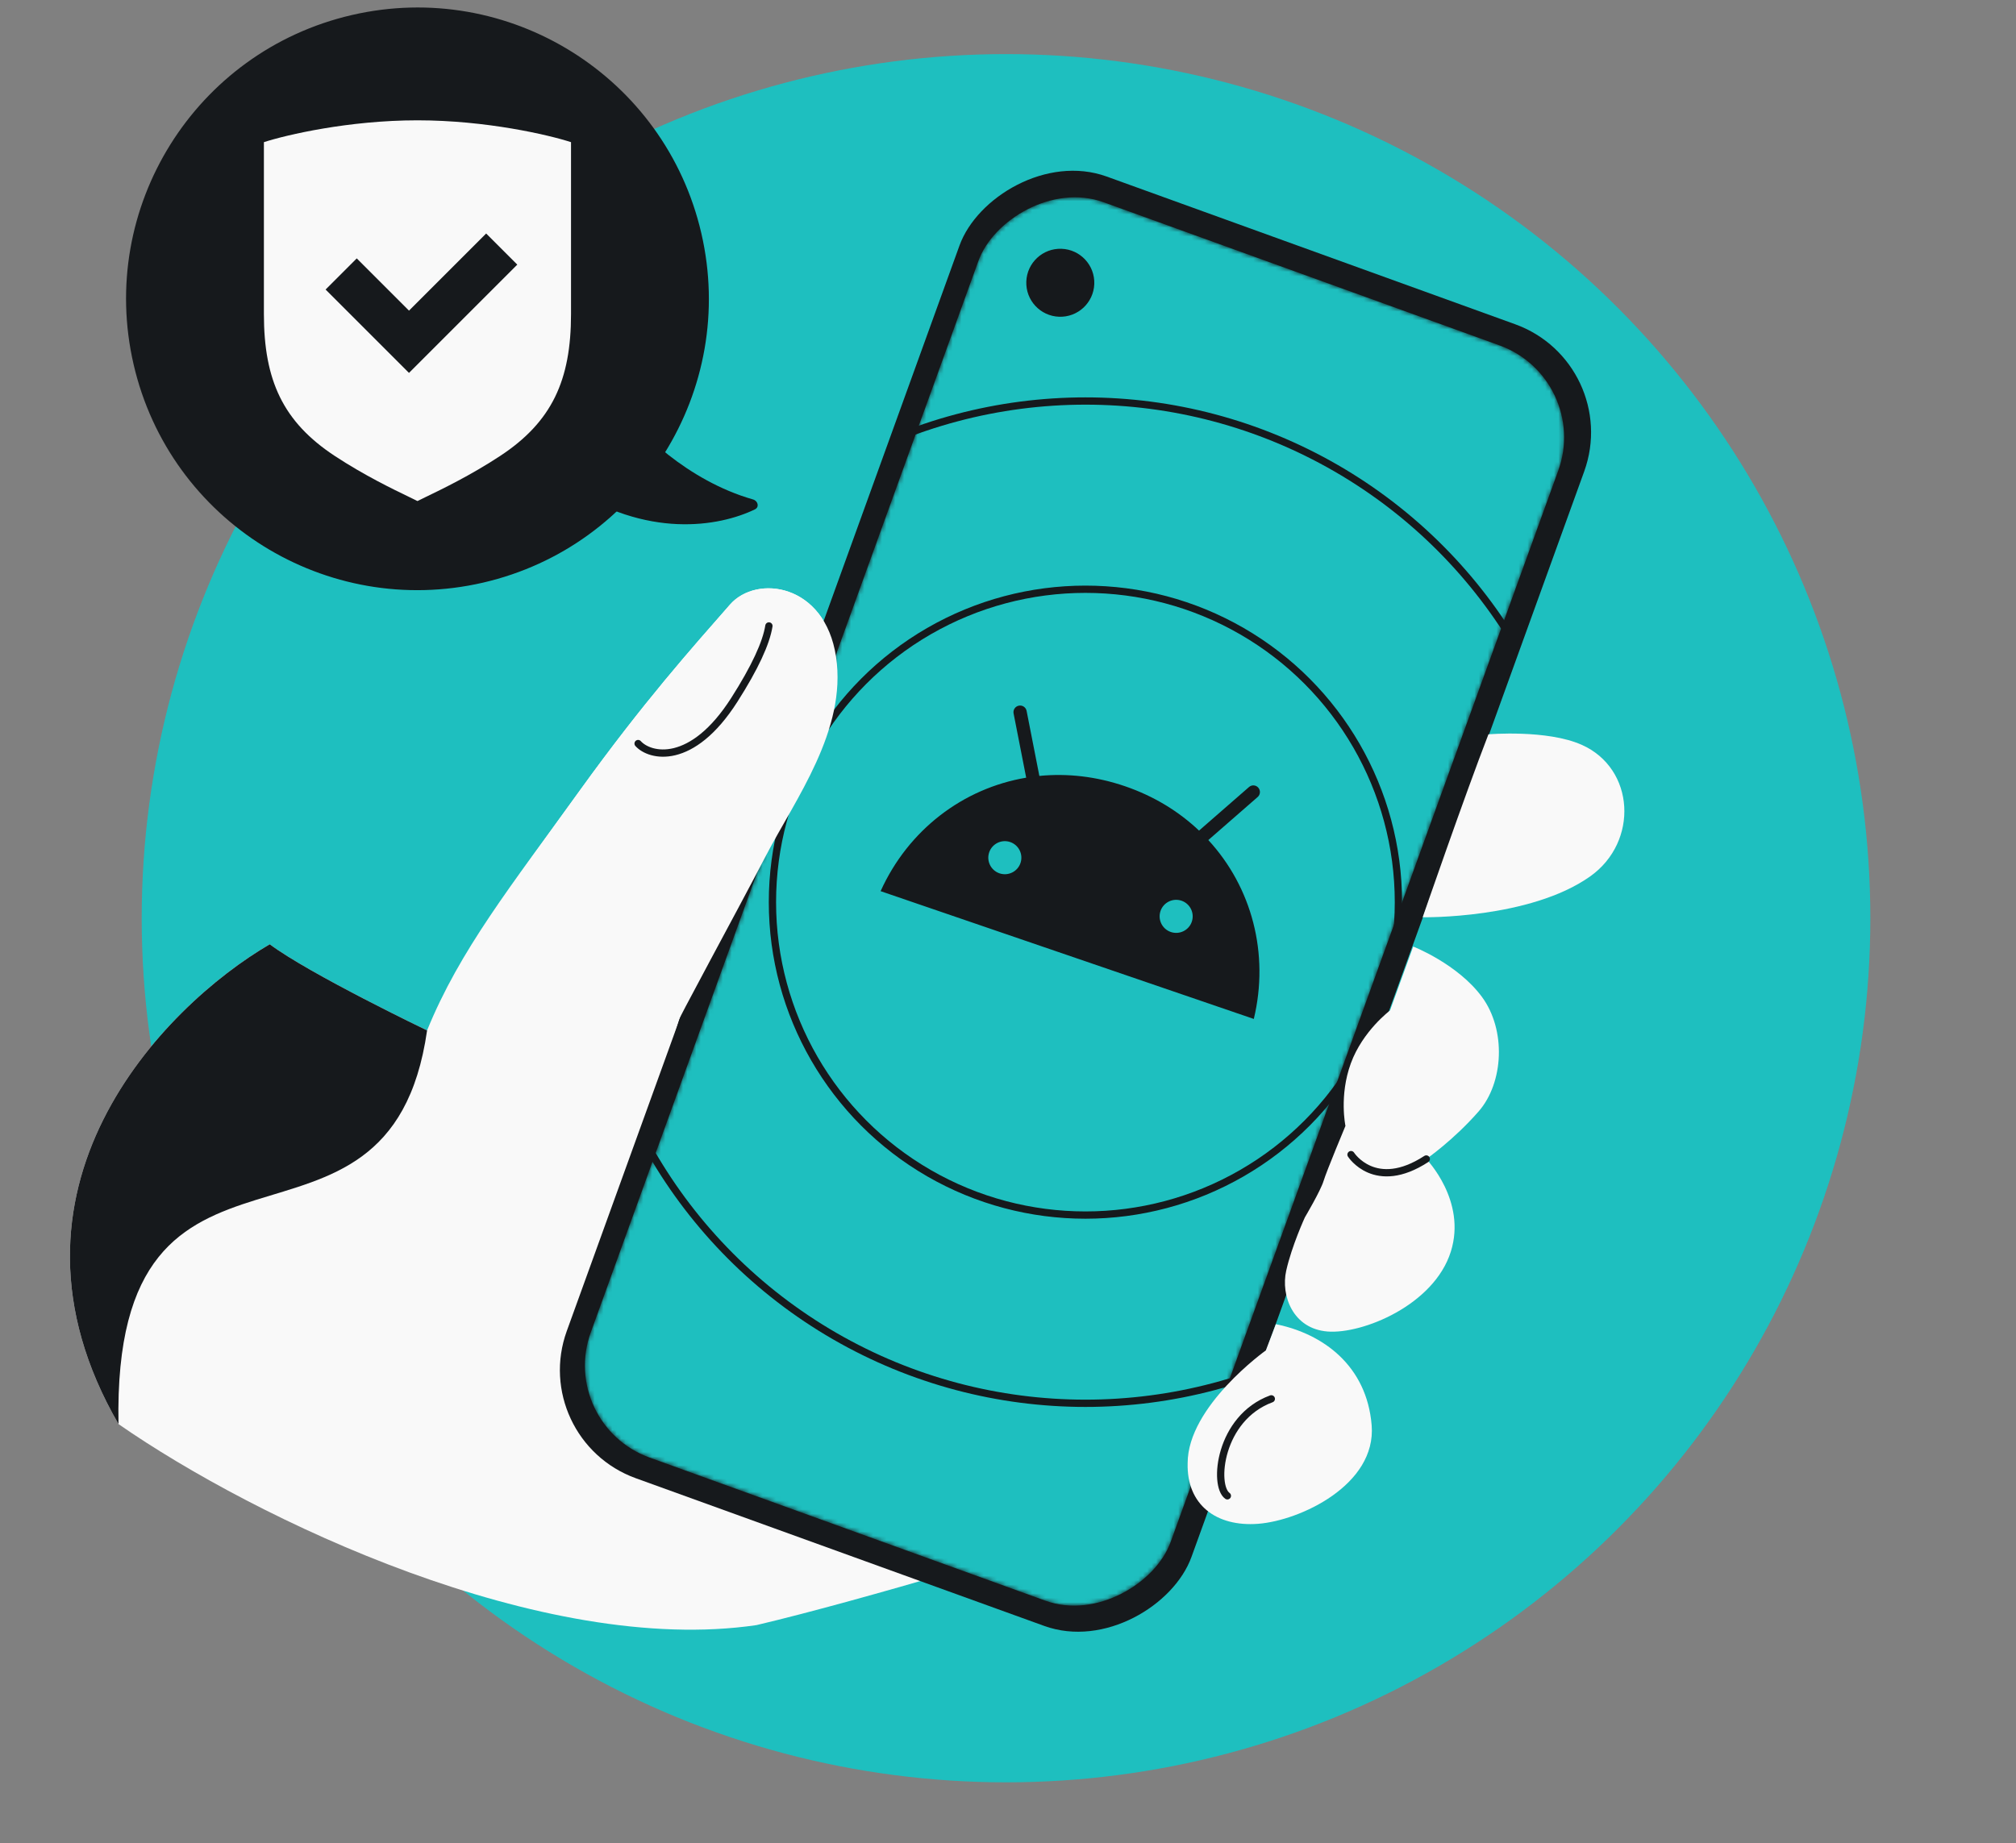 <svg width="456" height="417" viewBox="0 0 456 417" fill="none" xmlns="http://www.w3.org/2000/svg">
<rect x="0" y="0" width="456" height="417" fill="#808080" stroke="none"/>
<g clip-path="url(#clip0_5981_881)">
<circle cx="227.552" cy="207.74" r="195.5" fill="#1EBFBF"/>
<path d="M239.639 348.352C239.639 348.352 239.636 348.353 239.631 348.355C238.616 347.966 166.114 320.21 150.415 314.507C134.604 308.763 131.678 297.624 134.678 287.62C137.678 277.616 156.981 229.628 156.981 229.628C156.981 229.628 155.364 227.144 157.315 222.459C158.624 219.317 166.574 206.434 173.233 193.623C179.893 180.812 191.587 165.153 189.102 148.601C186.618 132.048 171.149 129.894 165.123 136.775C156.557 146.56 145.64 158.727 131.162 178.821C115.582 200.448 104.013 214.914 96.601 233.129C96.601 233.129 69.984 220.352 61.011 213.637C36.838 227.748 -3.845 269.214 26.806 322.191C58.022 343.869 122.798 374.788 171.126 367.666C196.121 361.764 238.988 348.553 239.631 348.355C239.639 348.357 239.642 348.359 239.642 348.359L239.639 348.352Z" fill="#F9F9F9"/>
<path d="M239.273 349.288L236.568 348.251L240.128 347.155L240.518 347.877L240.522 347.883L241.806 350.258L239.285 349.293L239.284 349.293L239.284 349.292L239.282 349.292L239.273 349.288Z" stroke="#1EBFBF" stroke-width="2" stroke-linecap="round"/>
<path d="M26.806 322.19C-3.845 269.214 36.839 227.748 61.012 213.637C69.985 220.352 96.602 233.128 96.602 233.128C88.024 293.205 25.28 245.587 26.806 322.19Z" fill="#16191C"/>
<rect width="150.322" height="313.294" rx="26.018" transform="matrix(-0.94 -0.34 -0.34 0.94 367.176 82.206)" fill="#16191C"/>
<mask id="mask0_5981_881" style="mask-type:alpha" maskUnits="userSpaceOnUse" x="132" y="44" width="222" height="320">
<rect width="139.531" height="302.132" rx="22.135" transform="matrix(-0.94 -0.34 -0.34 0.94 359.988 85.669)" fill="#4580FF"/>
</mask>
<g mask="url(#mask0_5981_881)">
<rect width="139.531" height="302.132" rx="22.135" transform="matrix(-0.94 -0.34 -0.34 0.94 359.988 85.669)" fill="#1EBFBF"/>
<circle cx="245.512" cy="204.108" r="70.795" stroke="#16191C" stroke-width="1.647"/>
<circle cx="245.513" cy="204.107" r="113.379" stroke="#16191C" stroke-width="1.647"/>
<path d="M273.313 190.055L284.469 180.323C285.098 179.778 285.155 178.833 284.619 178.207C284.084 177.582 283.131 177.513 282.513 178.061L271.21 187.917C266.644 183.591 261.025 180.126 254.471 177.881C247.92 175.638 241.354 174.929 235.094 175.548L232.208 160.832C232.045 160.016 231.26 159.49 230.444 159.653C229.629 159.815 229.103 160.601 229.265 161.416L232.113 175.945C217.801 178.354 205.435 187.774 199.184 201.619L283.6 230.531C287.148 215.76 283.156 200.737 273.313 190.055ZM226.072 197.584C224.114 196.913 223.078 194.781 223.745 192.834C224.416 190.876 226.547 189.84 228.495 190.507C230.453 191.178 231.489 193.309 230.822 195.257C230.163 197.208 228.028 198.253 226.072 197.584ZM264.824 210.856C262.866 210.185 261.831 208.054 262.498 206.106C263.168 204.148 265.3 203.113 267.248 203.78C269.205 204.45 270.241 206.582 269.574 208.53C268.915 210.48 266.78 211.526 264.824 210.856Z" fill="#16191C"/>
<circle cx="239.829" cy="63.974" r="7.693" transform="rotate(2.103 239.829 63.974)" fill="#16191C"/>
</g>
<path d="M157.315 222.452C153.389 232.813 151.065 243.289 151.065 243.289" stroke="#16191C" stroke-width="1.647" stroke-miterlimit="10" stroke-linecap="round"/>
<path d="M131.164 178.822C115.584 200.449 104.922 214.646 97.51 232.861L152.18 233.471C153.489 230.329 166.576 206.434 173.235 193.623C179.895 180.812 191.589 165.153 189.104 148.601C186.619 132.048 171.151 129.894 165.125 136.775C156.559 146.56 145.642 158.727 131.164 178.822Z" fill="#F9F9F9"/>
<path d="M173.92 141.615C173.305 145.488 170.759 151.013 166.111 158.312C156.458 173.464 146.967 171.175 144.332 168.225" stroke="#16191C" stroke-width="1.647" stroke-miterlimit="10" stroke-linecap="round"/>
<path d="M321.794 207.523C321.794 207.523 346.031 207.958 359.685 198.274C370.711 190.458 369.835 173.866 357.755 168.504C349.885 165.011 336.67 166.135 336.67 166.135C331.305 179.982 321.794 207.523 321.794 207.523Z" fill="#F9F9F9"/>
<path d="M322.611 262.214C322.611 262.214 331.798 271.63 328.165 283.171C324.349 295.289 308.177 301.855 300.303 301.247C292.429 300.64 289.669 293.093 290.93 287.474C292.191 281.855 295.153 275.415 295.153 275.415C295.153 275.415 298.716 269.398 299.383 267.175C300.05 264.951 304.327 254.73 304.327 254.73C304.327 254.73 302.871 247.875 305.551 240.561C308.231 233.247 314.402 228.621 314.402 228.621L319.653 214.148C319.653 214.148 329.684 218.064 335.193 225.532C340.702 233 340.15 244.944 334.437 251.47C328.725 257.996 322.614 262.216 322.614 262.216L322.611 262.214Z" fill="#F9F9F9"/>
<path d="M322.611 262.214C311.021 269.76 305.587 261.225 305.587 261.225" stroke="#16191C" stroke-width="1.647" stroke-miterlimit="10" stroke-linecap="round"/>
<path d="M288.585 299.589C299.243 301.733 309.155 308.962 310.255 322.447C311.355 335.932 294.084 344.028 284.571 344.75C275.058 345.472 268.398 340.408 268.634 331.041C268.634 318.151 286.326 305.515 286.326 305.515L288.585 299.589Z" fill="#F9F9F9"/>
<path d="M287.559 316.478C275.756 320.832 274.373 336.136 277.619 338.42" stroke="#16191C" stroke-width="1.647" stroke-miterlimit="10" stroke-linecap="round"/>
<path d="M170.325 112.997C155.392 108.73 144.17 97.365 140.242 91.892L128.238 109.878C146.328 122.037 162.727 119.131 170.762 115.239C171.791 114.741 171.468 113.324 170.325 112.997Z" fill="#16191C"/>
<ellipse cx="94.427" cy="67.608" rx="65.9" ry="65.9" transform="rotate(-13.024 94.427 67.608)" fill="#16191C"/>
<path d="M94.425 27.221C78.865 27.221 64.786 30.514 59.692 32.161L59.692 71.062C59.692 86.036 64.014 95.453 75.746 103.171C82.407 107.553 89.074 110.765 92.515 112.422L92.515 112.422C93.365 112.831 94.018 113.146 94.425 113.36C94.829 113.148 95.474 112.837 96.312 112.434L96.335 112.422L96.335 112.422C99.776 110.765 106.444 107.553 113.104 103.171C124.837 95.453 129.159 86.036 129.159 71.062L129.159 32.161C124.065 30.514 109.986 27.221 94.425 27.221Z" fill="#F9F9F9"/>
<path d="M117.007 59.871L109.963 52.827L92.511 70.279L80.691 58.459L73.647 65.503L92.511 84.367L117.007 59.871Z" fill="#16191C"/>
</g>
<defs>
<clipPath id="clip0_5981_881">
<rect y="-29.76" width="456" height="476" rx="48" fill="white"/>
</clipPath>
</defs>
</svg>
